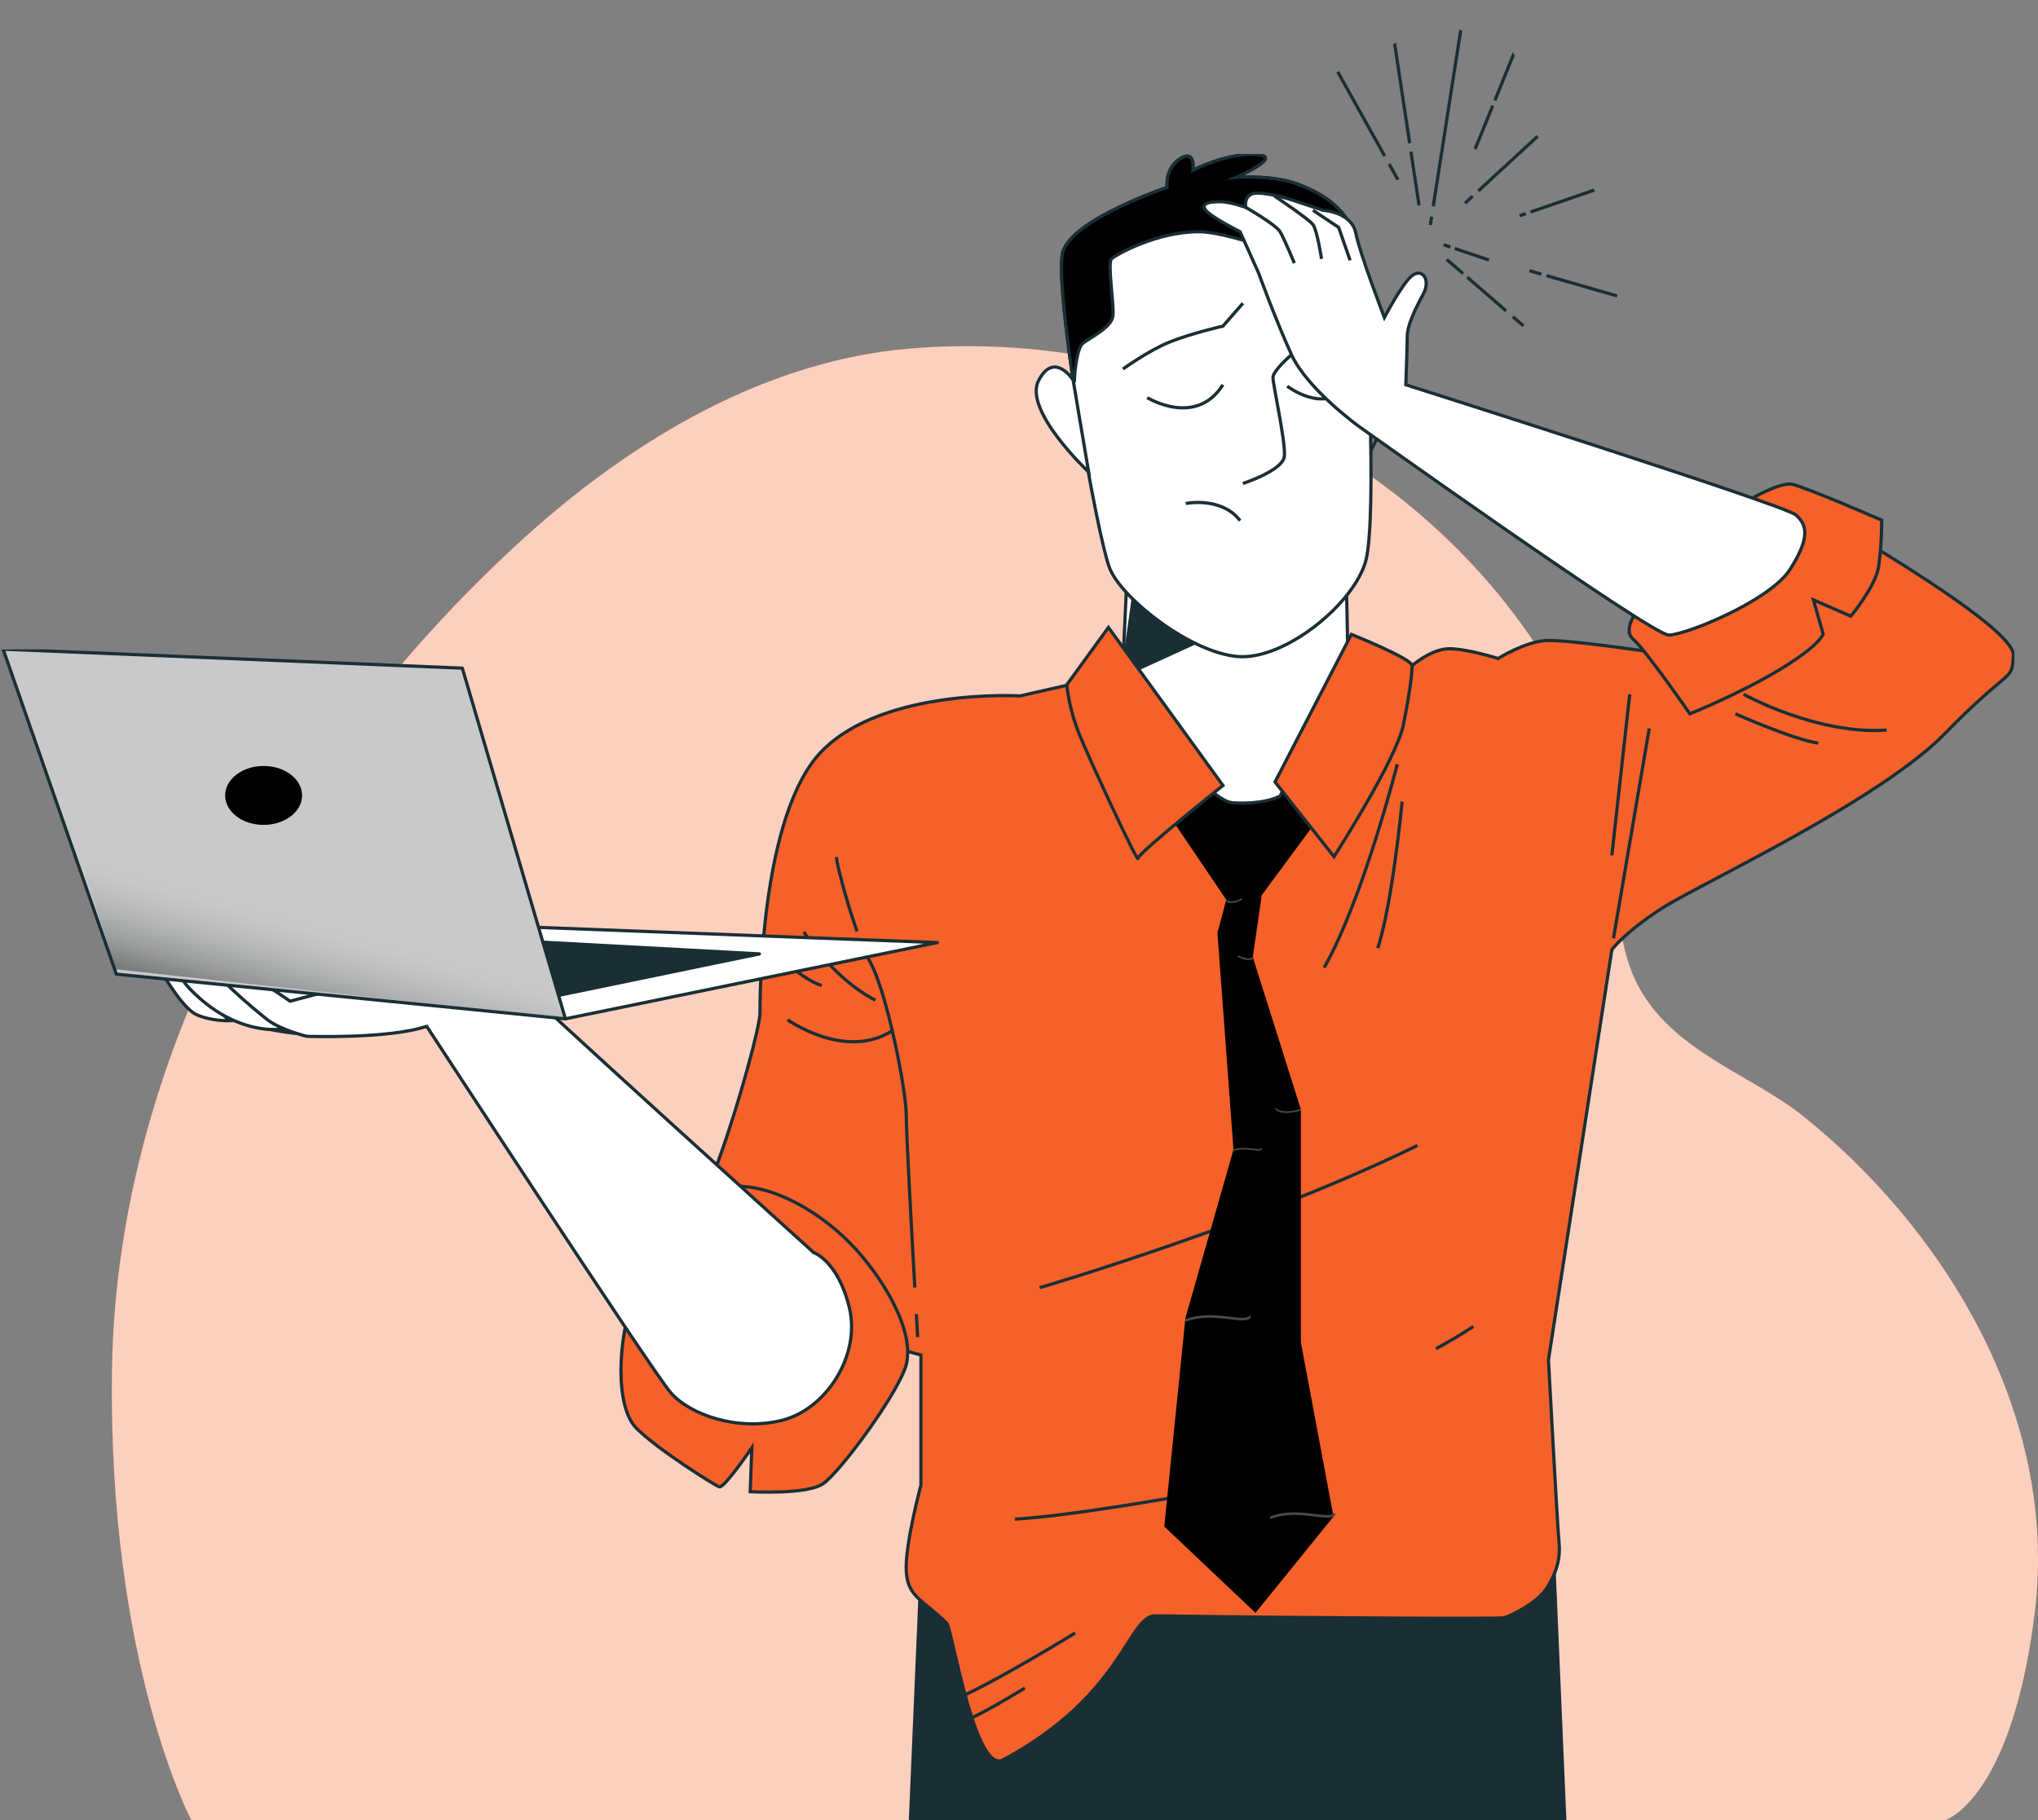 <svg width="656" height="586" viewBox="0 0 656 586" fill="none" xmlns="http://www.w3.org/2000/svg">
<rect x="0" y="0" width="656" height="586" fill="#808080" stroke="none"/>
<g clip-path="url(#clip0_1708_3326)">
<path d="M461.341 66.407L470.186 9.718" stroke="#1A2E35" stroke-width="1.035" stroke-miterlimit="10"/>
<path d="M460.397 72.476L460.819 69.751" stroke="#1A2E35" stroke-width="1.035" stroke-miterlimit="10"/>
<path d="M453.752 46.108L447.455 4.404" stroke="#1A2E35" stroke-width="1.035" stroke-miterlimit="10"/>
<path d="M456.779 66.145L454.158 48.797" stroke="#1A2E35" stroke-width="1.035" stroke-miterlimit="10"/>
<path d="M424.363 11.948L422.126 7.938" stroke="#1A2E35" stroke-width="1.035" stroke-miterlimit="10"/>
<path d="M445.712 50.231L426.134 15.127" stroke="#1A2E35" stroke-width="1.035" stroke-miterlimit="10"/>
<path d="M449.962 57.851L447.129 52.773" stroke="#1A2E35" stroke-width="1.035" stroke-miterlimit="10"/>
<path d="M475.855 61.467L494.939 43.87" stroke="#1A2E35" stroke-width="1.035" stroke-miterlimit="10"/>
<path d="M471.588 65.4L474.043 63.138" stroke="#1A2E35" stroke-width="1.035" stroke-miterlimit="10"/>
<path d="M468.24 79.985L479.288 83.723" stroke="#1A2E35" stroke-width="1.035" stroke-miterlimit="10"/>
<path d="M464.694 78.783L466.859 79.517" stroke="#1A2E35" stroke-width="1.035" stroke-miterlimit="10"/>
<path d="M497.805 88.743L520.512 95.274" stroke="#1A2E35" stroke-width="1.035" stroke-miterlimit="10"/>
<path d="M492.337 87.168L496.137 88.261" stroke="#1A2E35" stroke-width="1.035" stroke-miterlimit="10"/>
<path d="M517.058 59.858L521.834 58.21" stroke="#1A2E35" stroke-width="1.035" stroke-miterlimit="10"/>
<path d="M492.683 68.254L515.418 60.421" stroke="#1A2E35" stroke-width="1.035" stroke-miterlimit="10"/>
<path d="M489.146 69.472L491.146 68.78" stroke="#1A2E35" stroke-width="1.035" stroke-miterlimit="10"/>
<path d="M486.952 101.957L490.354 104.903" stroke="#1A2E35" stroke-width="1.035" stroke-miterlimit="10"/>
<path d="M472.269 89.238L484.79 100.082" stroke="#1A2E35" stroke-width="1.035" stroke-miterlimit="10"/>
<path d="M465.672 83.525L470.943 88.09" stroke="#1A2E35" stroke-width="1.035" stroke-miterlimit="10"/>
<path d="M480.496 33.994L474.803 48.01" stroke="#1A2E35" stroke-width="1.035" stroke-miterlimit="10"/>
<path d="M489.618 11.537L481.171 32.337" stroke="#1A2E35" stroke-width="1.035" stroke-miterlimit="10"/>
</g>
<path d="M74.806 294.528C99.43 246.906 133.266 205.286 168.778 173.124C204.709 140.582 247.367 116.08 292.592 112.245C337.533 108.435 382.617 118.286 423.343 141.806C452.899 158.875 479.309 182.611 498.905 214.646C502.041 219.774 503.983 224.994 506.096 230.868C506.464 231.898 506.823 232.935 507.169 233.976C512.374 249.605 516.408 265.726 519.159 282.244C520.724 291.641 521.383 301.789 524.431 310.722C533.429 337.097 562.041 344.701 580.136 359.119C623.451 393.635 663.288 453.431 654.866 519.997C654.855 520.077 654.845 520.157 654.834 520.237C647.164 579.81 626.068 586 626.068 586H61.614C61.614 586 34.766 535.711 36.044 441.322C36.756 388.793 51.961 338.703 74.804 294.528H74.806Z" fill="#F66129"/>
<path opacity="0.7" d="M74.806 294.528C99.43 246.906 133.266 205.286 168.778 173.124C204.709 140.582 247.367 116.08 292.592 112.245C337.533 108.435 382.617 118.286 423.343 141.806C452.899 158.875 479.309 182.611 498.905 214.646C502.041 219.774 503.983 224.994 506.096 230.868C506.464 231.898 506.823 232.935 507.169 233.976C512.374 249.605 516.408 265.726 519.159 282.244C520.724 291.641 521.383 301.789 524.431 310.722C533.429 337.097 562.041 344.701 580.136 359.119C623.451 393.635 663.288 453.431 654.866 519.997C654.855 520.077 654.845 520.157 654.834 520.237C647.164 579.81 626.068 586 626.068 586H61.614C61.614 586 34.766 535.711 36.044 441.322C36.756 388.793 51.961 338.703 74.804 294.528H74.806Z" fill="white"/>
<g clip-path="url(#clip1_1708_3326)">
<g clip-path="url(#clip2_1708_3326)">
<path d="M559.003 1151C546.909 1143.73 534.817 1134.04 534.817 1134.04L521.917 1117.9V1110.64L515.466 1102.56V970.99C515.466 903.184 509.016 710.265 509.016 710.265L500.148 503.623L398.367 506.834L296.585 503.623L287.717 710.265C287.717 710.265 281.267 903.187 281.267 970.99V1102.56L274.817 1110.64V1117.9L261.916 1134.04C261.916 1134.04 249.822 1143.73 237.73 1151C225.639 1158.26 217.574 1162.29 224.83 1165.53C232.086 1168.75 255.466 1169.56 269.173 1167.95C282.879 1166.33 290.135 1163.91 294.165 1162.29C298.197 1160.68 308.677 1155.03 308.677 1155.03C308.677 1155.03 323.19 1155.84 325.607 1155.03C328.025 1154.22 330.446 1148.57 330.446 1131.62C330.446 1114.67 326.413 1102.56 326.413 1102.56C326.413 1102.56 335.281 1083.19 337.699 1075.11C340.117 1067.04 336.087 1055.74 337.699 1038.79C339.311 1021.84 398.166 640.84 398.166 640.84H398.562C398.562 640.84 457.414 1021.84 459.029 1038.79C460.641 1055.74 456.611 1067.04 459.029 1075.11C461.447 1083.19 470.315 1102.56 470.315 1102.56C470.315 1102.56 466.282 1114.67 466.282 1131.62C466.282 1148.57 468.7 1154.22 471.121 1155.03C473.538 1155.84 488.051 1155.03 488.051 1155.03C488.051 1155.03 498.531 1160.68 502.563 1162.29C506.593 1163.91 513.849 1166.33 527.555 1167.95C541.262 1169.56 564.642 1168.75 571.898 1165.53C579.154 1162.3 571.092 1158.26 558.998 1151H559.003Z" fill="#1A2E35" stroke="#1A2E35" stroke-width="1.035" stroke-miterlimit="10"/>
<path d="M454.529 214.301C454.529 214.301 460.741 208.854 466.497 208.854C472.254 208.854 482.197 211.998 482.197 211.998C482.197 211.998 490.569 206.76 497.372 206.235C504.175 205.712 535.049 210.427 535.049 210.427L551.796 205.712L593.136 170.085C593.136 170.085 648.604 202.045 648.082 210.953C647.56 219.86 647.56 214.097 626.104 236.102C604.648 258.106 546.565 284.826 534.527 292.686C522.493 300.545 518.828 305.783 518.828 305.783L498.419 437.813C498.419 437.813 501.281 490.98 501.803 496.218C502.325 501.458 501.281 505.648 498.141 510.888C495 516.129 486.106 520.319 484.013 520.844C482.547 521.212 423.608 520.942 371.892 520.207C363.19 520.083 361.567 545.918 322.848 566.593C313.825 571.412 306.343 524.224 304.779 522.659C297.036 514.906 292.24 514.306 291.718 505.923C291.196 497.541 296.428 478.156 296.428 478.156V436.24L222.119 415.806C222.119 415.806 225.26 390.134 231.538 372.845C237.816 355.555 244.619 330.406 244.619 326.214C244.619 322.021 244.619 262.293 264.503 241.862C284.388 221.428 328.346 224.05 328.346 224.05L351.371 218.809C351.371 218.809 367.071 209.379 390.095 205.187C413.12 200.994 427.773 208.331 427.773 208.331L454.529 214.304V214.301Z" fill="#F66129" stroke="#1A2E35" stroke-width="1.035" stroke-miterlimit="10"/>
<path d="M462.232 434.218C466.546 431.855 470.593 429.454 474.272 427.034" stroke="#1A2E35" stroke-width="1.035" stroke-miterlimit="10"/>
<path d="M334.629 414.567C334.629 414.567 404.312 394.219 456.263 368.777" stroke="#1A2E35" stroke-width="1.035" stroke-miterlimit="10"/>
<path d="M382.214 481.306C382.214 481.306 345.569 487.976 326.691 489.088" stroke="#1A2E35" stroke-width="1.035" stroke-miterlimit="10"/>
<path d="M346.076 525.731C346.076 525.731 322.693 540.106 310.025 545.915" stroke="#1A2E35" stroke-width="1.035" stroke-miterlimit="10"/>
<path d="M329.872 543.463C329.872 543.463 318.617 550.381 312.52 553.178" stroke="#1A2E35" stroke-width="1.035" stroke-miterlimit="10"/>
<path d="M449.751 246.052C449.751 246.052 438.76 289.538 426.201 311.543" stroke="#1A2E35" stroke-width="1.035" stroke-miterlimit="10"/>
<path d="M451.32 258.101C451.32 258.101 448.179 291.109 443.47 305.254" stroke="#1A2E35" stroke-width="1.035" stroke-miterlimit="10"/>
<path d="M519.35 302.113L530.862 234.525" stroke="#1A2E35" stroke-width="1.035" stroke-miterlimit="10"/>
<path d="M524.581 223.522L518.825 275.39" stroke="#1A2E35" stroke-width="1.035" stroke-miterlimit="10"/>
<path d="M561.212 223.522C561.212 223.522 584.761 236.619 607.261 235.048" stroke="#1A2E35" stroke-width="1.035" stroke-miterlimit="10"/>
<path d="M558.596 229.81C558.596 229.81 577.434 238.192 585.283 239.24" stroke="#1A2E35" stroke-width="1.035" stroke-miterlimit="10"/>
<path d="M275.884 299.873C272.233 289.659 269.216 277.432 269.216 275.916" stroke="#1A2E35" stroke-width="1.035" stroke-miterlimit="10"/>
<path d="M294.466 414.508C293.382 395.286 291.715 364.873 291.715 359.222C291.715 350.84 285.434 319.402 280.203 309.972C279.753 309.162 279.3 308.255 278.846 307.273" stroke="#1A2E35" stroke-width="1.035" stroke-miterlimit="10"/>
<path d="M295.378 430.474C295.378 430.474 295.211 427.631 294.95 423.077" stroke="#1A2E35" stroke-width="1.035" stroke-miterlimit="10"/>
<path d="M258.747 300.017C258.747 300.017 267.644 314.687 281.772 322.021" stroke="#1A2E35" stroke-width="1.035" stroke-miterlimit="10"/>
<path d="M252.469 309.447C252.469 309.447 259.272 315.733 264.506 317.306" stroke="#1A2E35" stroke-width="1.035" stroke-miterlimit="10"/>
<path d="M253.516 328.307C253.516 328.307 271.831 341.404 287.006 331.974" stroke="#1A2E35" stroke-width="1.035" stroke-miterlimit="10"/>
<path d="M529.29 193.657C529.29 193.657 521.441 202.04 525.628 205.706C529.815 209.373 543.943 229.807 543.943 229.807C543.943 229.807 559.643 223.522 572.724 215.662C585.805 207.803 586.852 204.136 586.852 204.136L583.712 193.132L595.746 198.37C595.746 198.37 603.596 188.94 604.643 182.651C605.689 176.365 605.69 167.458 605.69 167.458C605.69 167.458 581.618 156.979 576.909 155.931C572.199 154.883 559.115 163.265 559.115 163.265L529.288 193.652L529.29 193.657Z" fill="#F66129" stroke="#1A2E35" stroke-width="1.035" stroke-miterlimit="10"/>
<path d="M373.739 257.747L395.261 289.556L392.398 300.398L397.561 370.177L382.073 424.449L375.302 491.25L404.083 518.495L428.676 488.108L418.211 432.202V357.255L402.723 308.152L405.652 287.965L425.014 261.77L398.327 239.763L373.739 257.747Z" fill="black" stroke="black" stroke-width="1.035" stroke-miterlimit="10"/>
<path d="M405.979 369.908C405.176 370.877 400.665 368.927 397.034 370.352" stroke="#484848" stroke-width="0.518" stroke-linecap="round"/>
<path d="M394.937 290.025C395.461 290.55 397.139 290.76 399.656 289.5" stroke="#484848" stroke-width="0.518" stroke-linecap="round"/>
<path d="M362.935 181.867L361.26 217.655C361.26 217.655 386.393 257.914 397.005 258.474C407.617 259.034 412.085 256.237 412.085 256.237L433.865 211.504L433.306 184.104C433.306 184.104 411.526 199.76 393.096 194.729C374.666 189.695 362.938 181.867 362.938 181.867H362.935Z" fill="white" stroke="#1A2E35" stroke-width="1.035" stroke-miterlimit="10"/>
<path d="M399.577 200.153L361.26 217.655L365.548 186.99L399.577 200.153Z" fill="#1A2E35" stroke="#1A2E35" stroke-width="1.035" stroke-miterlimit="10"/>
<path d="M356.792 201.999L393.652 252.883C393.652 252.883 366.285 274.69 366.285 276.369C366.285 278.049 350.648 244.495 347.295 236.108C343.946 227.72 343.386 220.452 343.386 220.452L356.792 201.999Z" fill="#F66129" stroke="#1A2E35" stroke-width="1.035" stroke-miterlimit="10"/>
<path d="M434.98 204.236L410.407 251.766L429.396 275.809C429.396 275.809 449.501 244.495 451.735 233.314C453.97 222.129 454.529 216.538 454.529 214.301C454.529 212.064 434.98 204.236 434.98 204.236Z" fill="#F66129" stroke="#1A2E35" stroke-width="1.035" stroke-miterlimit="10"/>
<path d="M232.582 382.275C232.582 382.275 210.079 401.135 204.323 416.331C198.567 431.525 198.042 453.007 204.845 459.818C211.648 466.629 229.964 478.156 231.532 478.678C233.101 479.201 241.998 466.104 241.998 466.104L241.476 480.249C241.476 480.249 259.791 481.297 265.025 477.63C270.26 473.963 287.003 451.433 291.191 440.955C295.378 430.477 285.435 413.187 275.491 402.183C265.547 391.179 247.757 379.653 232.582 382.275Z" fill="#F66129" stroke="#1A2E35" stroke-width="1.035" stroke-miterlimit="10"/>
<path d="M261.888 403.231C261.888 403.231 170.836 320.973 165.602 315.21C160.371 309.447 147.287 296.872 142.577 294.253C137.868 291.635 127.402 291.635 124.262 291.109C121.121 290.586 111.181 289.538 104.9 287.442C98.619 285.346 91.819 287.965 94.434 291.635C97.05 295.302 100.715 296.35 106.471 297.398C112.228 298.446 119.031 301.065 119.031 301.065C119.031 301.065 85.016 315.21 82.922 315.735C80.828 316.258 61.991 317.832 65.129 322.024C68.269 326.217 85.537 334.073 108.037 333.028C130.54 331.98 137.343 330.409 137.343 330.409C137.343 330.409 209.558 440.958 215.839 448.294C222.117 455.628 237.817 460.869 251.945 457.202C266.073 453.535 277.063 436.245 273.401 421.052C269.738 405.859 261.888 403.237 261.888 403.237V403.231Z" fill="white" stroke="#1A2E35" stroke-width="1.035" stroke-miterlimit="10"/>
<path d="M52.856 312.264C52.856 312.264 50.051 298.475 54.387 298.986C58.724 299.497 59.997 314.817 59.997 314.817L52.856 312.264Z" fill="white" stroke="#1A2E35" stroke-width="1.035" stroke-miterlimit="10"/>
<path d="M50.559 310.475C50.559 310.475 58.211 324.264 63.055 326.561C67.899 328.858 74.019 328.603 74.019 328.603C74.019 328.603 63.307 319.922 59.995 314.817C56.679 309.711 53.108 304.347 50.559 310.475Z" fill="white" stroke="#1A2E35" stroke-width="1.035" stroke-miterlimit="10"/>
<path d="M59.994 317.114C59.994 317.114 66.336 324.784 75.677 328.721C85.015 332.657 91.405 331.181 91.405 331.181C91.405 331.181 74.203 315.434 71.251 313.464C68.303 311.494 49.793 303.58 59.994 317.114Z" fill="white" stroke="#1A2E35" stroke-width="1.035" stroke-miterlimit="10"/>
<path d="M137.119 318.88C137.119 318.88 125.323 314.943 121.391 315.434C117.459 315.925 93.373 322.323 93.373 322.323C93.373 322.323 64.864 302.635 65.845 307.557C66.829 312.479 81.574 324.784 85.999 328.227C90.422 331.672 98.779 333.639 98.779 333.639C98.779 333.639 125.277 334.544 137.343 330.4" fill="white"/>
<path d="M137.119 318.88C137.119 318.88 125.323 314.943 121.391 315.434C117.459 315.925 93.373 322.323 93.373 322.323C93.373 322.323 64.864 302.635 65.845 307.557C66.829 312.479 81.574 324.784 85.999 328.227C90.422 331.672 98.779 333.639 98.779 333.639C98.779 333.639 125.277 334.544 137.343 330.4" stroke="#1A2E35" stroke-width="1.035" stroke-miterlimit="10"/>
<path d="M441.015 115.121C441.015 115.121 447.912 108.674 449.754 117.424C451.592 126.173 440.556 146.432 440.556 146.432L441.015 115.124V115.121Z" stroke="#1A2E35" stroke-width="1.035" stroke-miterlimit="10"/>
<path d="M375.712 60.329C375.712 60.329 345.36 70.46 342.142 81.05C338.924 91.64 353.178 173.597 357.317 183.265C361.455 192.934 383.069 209.971 398.246 211.352C413.421 212.733 435.956 194.315 439.635 180.503C443.315 166.691 440.094 96.243 437.797 81.969C435.497 67.694 426.299 62.632 418.022 59.407C409.744 56.185 397.788 57.104 397.788 57.104C397.788 57.104 413.883 50.198 404.226 49.736C394.57 49.276 383.992 54.801 383.992 54.801C383.992 54.801 384.913 47.895 379.854 51.117C374.794 54.339 375.715 60.326 375.715 60.326L375.712 60.329Z" fill="white" stroke="#1A2E35" stroke-width="1.035" stroke-miterlimit="10"/>
<path d="M385.828 74.603C397.653 74.603 426.798 86.891 438.706 90.001C438.396 86.563 438.086 83.801 437.794 81.969C435.494 67.694 426.296 62.632 418.019 59.407C409.742 56.185 397.785 57.104 397.785 57.104C397.785 57.104 413.88 50.198 404.223 49.736C394.567 49.276 383.989 54.801 383.989 54.801C383.989 54.801 384.91 47.895 379.851 51.117C374.791 54.339 375.712 60.326 375.712 60.326C375.712 60.326 345.36 70.457 342.142 81.047C340.771 85.561 342.575 103.04 345.414 122.357L345.818 122.486C345.818 122.486 346.277 112.355 348.578 110.515C350.878 108.674 357.775 105.449 358.234 101.765C358.693 98.081 356.396 84.728 357.775 83.347C359.155 81.966 372.491 74.598 385.828 74.598V74.603Z" fill="black" stroke="#1A2E35" stroke-width="1.035" stroke-miterlimit="10"/>
<path d="M369.273 128.014C369.273 128.014 384.91 137.682 393.646 123.87" stroke="#1A2E35" stroke-width="1.035" stroke-miterlimit="10"/>
<path d="M361.455 118.805C361.455 118.805 369.732 112.818 376.63 110.055C383.528 107.293 393.646 104.99 393.646 104.99L400.085 97.622" stroke="#1A2E35" stroke-width="1.035" stroke-miterlimit="10"/>
<path d="M415.722 114.202C415.722 114.202 409.742 119.267 409.742 121.57C409.742 123.873 413.88 142.288 413.421 146.894C412.963 151.497 400.085 155.644 400.085 155.644" stroke="#1A2E35" stroke-width="1.035" stroke-miterlimit="10"/>
<path d="M381.689 162.085C381.689 162.085 393.187 159.782 399.164 167.61" stroke="#1A2E35" stroke-width="1.035" stroke-miterlimit="10"/>
<path d="M414.342 124.33C414.342 124.33 426.299 133.539 433.655 124.33" stroke="#1A2E35" stroke-width="1.035" stroke-miterlimit="10"/>
<path d="M420.319 98.546C420.319 98.546 422.619 104.071 424.916 105.452C427.216 106.834 441.012 115.121 441.012 115.121" stroke="#1A2E35" stroke-width="1.035" stroke-miterlimit="10"/>
<path d="M345.414 122.36C345.414 122.36 339.382 112.821 334.323 122.489C329.264 132.158 350.419 151.957 350.419 151.957L345.414 122.36Z" fill="white" stroke="#1A2E35" stroke-width="1.035" stroke-miterlimit="10"/>
<path d="M405.144 87.956L399.164 74.603C399.164 74.603 389.966 70 388.128 67.697C386.289 65.394 389.507 64.935 392.725 64.935C395.943 64.935 401.003 66.775 401.003 66.775C401.003 66.775 400.082 62.172 404.682 62.172C409.283 62.172 416.18 64.475 416.18 64.475L425.837 67.697C425.837 67.697 435.035 68.157 436.414 75.066C437.794 81.972 445.612 102.23 445.612 102.23C445.612 102.23 451.13 91.64 454.351 88.878C457.569 86.115 460.79 89.799 458.031 94.865C455.272 99.93 452.972 104.996 452.972 108.218C452.972 111.439 452.513 123.873 452.513 123.873C452.513 123.873 574.379 162.55 578.059 165.772C581.738 168.994 582.656 173.14 576.22 183.268C569.784 193.396 542.65 204.449 537.132 204.449C531.614 204.449 437.338 137.226 437.338 137.226C437.338 137.226 420.783 125.254 415.724 114.205C410.665 103.155 405.147 87.959 405.147 87.959L405.144 87.956Z" fill="white" stroke="#1A2E35" stroke-width="1.035" stroke-miterlimit="10"/>
<path d="M401.005 66.775C401.005 66.775 410.662 72.3 412.042 74.603C413.421 76.906 416.639 84.734 416.639 84.734" stroke="#1A2E35" stroke-width="1.035" stroke-miterlimit="10"/>
<path d="M410.203 63.094C410.203 63.094 421.24 70.46 422.619 72.303C423.999 74.144 425.378 83.353 425.378 83.353" stroke="#1A2E35" stroke-width="1.035" stroke-miterlimit="10"/>
<path d="M422.619 67.697L430.896 73.222L434.576 83.812" stroke="#1A2E35" stroke-width="1.035" stroke-miterlimit="10"/>
<path d="M410.718 357.032C411.471 357.94 414.184 358.636 418.578 357.307" stroke="#484848" stroke-width="0.518" stroke-linecap="round"/>
<path d="M402.22 424.04C400.396 426.242 390.143 421.811 381.889 425.049" stroke="#484848" stroke-width="0.828" stroke-linecap="round"/>
<path d="M429.49 487.538C427.665 489.741 417.412 485.31 409.158 488.548" stroke="#484848" stroke-width="0.828" stroke-linecap="round"/>
<path d="M403.327 308.401C402.803 308.926 401.125 309.136 398.607 307.876" stroke="#484848" stroke-width="0.518" stroke-linecap="round"/>
</g>
</g>
<g clip-path="url(#clip3_1708_3326)">
<path d="M182.424 327.912L301.691 303.458L138.842 297.258L37.222 312.046L182.424 327.912Z" fill="white" stroke="#1A2E35" stroke-width="1.035" stroke-linejoin="round"/>
<path d="M171.727 322.12L244.436 307.104L140.66 301.504L63.639 311.182L171.727 322.12Z" fill="#1A2E35" stroke="#1A2E35" stroke-width="1.035" stroke-linejoin="round"/>
<path d="M148.819 215.108L182 328L37.454 313.621L1 209L148.819 215.108Z" fill="#C9C9C9" stroke="#1A2E35" stroke-width="1.035" stroke-linejoin="round"/>
<path d="M72.469 256.086C72.469 261.327 78.01 265.572 84.852 265.572C91.694 265.572 97.235 261.327 97.235 256.086C97.235 250.845 91.694 246.599 84.852 246.599C78.01 246.599 72.469 250.845 72.469 256.086Z" fill="black"/>
<path d="M16.756 247.534C47.449 264.433 76.082 264.901 106.751 276.006C148.659 291.177 182.412 327.912 182.412 327.912L37.21 312.046L16.756 247.534Z" fill="url(#paint0_linear_1708_3326)"/>
</g>
<defs>
<linearGradient id="paint0_linear_1708_3326" x1="107.148" y1="300.56" x2="99.584" y2="327.912" gradientUnits="userSpaceOnUse">
<stop stop-color="#869397" stop-opacity="0"/>
<stop offset="1" stop-color="#2C3031" stop-opacity="0.5"/>
</linearGradient>
<clipPath id="clip0_1708_3326">
<rect width="119.853" height="62.074" fill="white" transform="matrix(0.509 0.861 -0.895 0.446 476.986 0)"/>
</clipPath>
<clipPath id="clip1_1708_3326">
<rect width="631" height="575" fill="white" transform="translate(18 11)"/>
</clipPath>
<clipPath id="clip2_1708_3326">
<rect width="598" height="1119" fill="white" transform="translate(50.401 49.569)"/>
</clipPath>
<clipPath id="clip3_1708_3326">
<rect width="302.293" height="128.073" fill="white" transform="translate(0 209.065)"/>
</clipPath>
</defs>
</svg>

